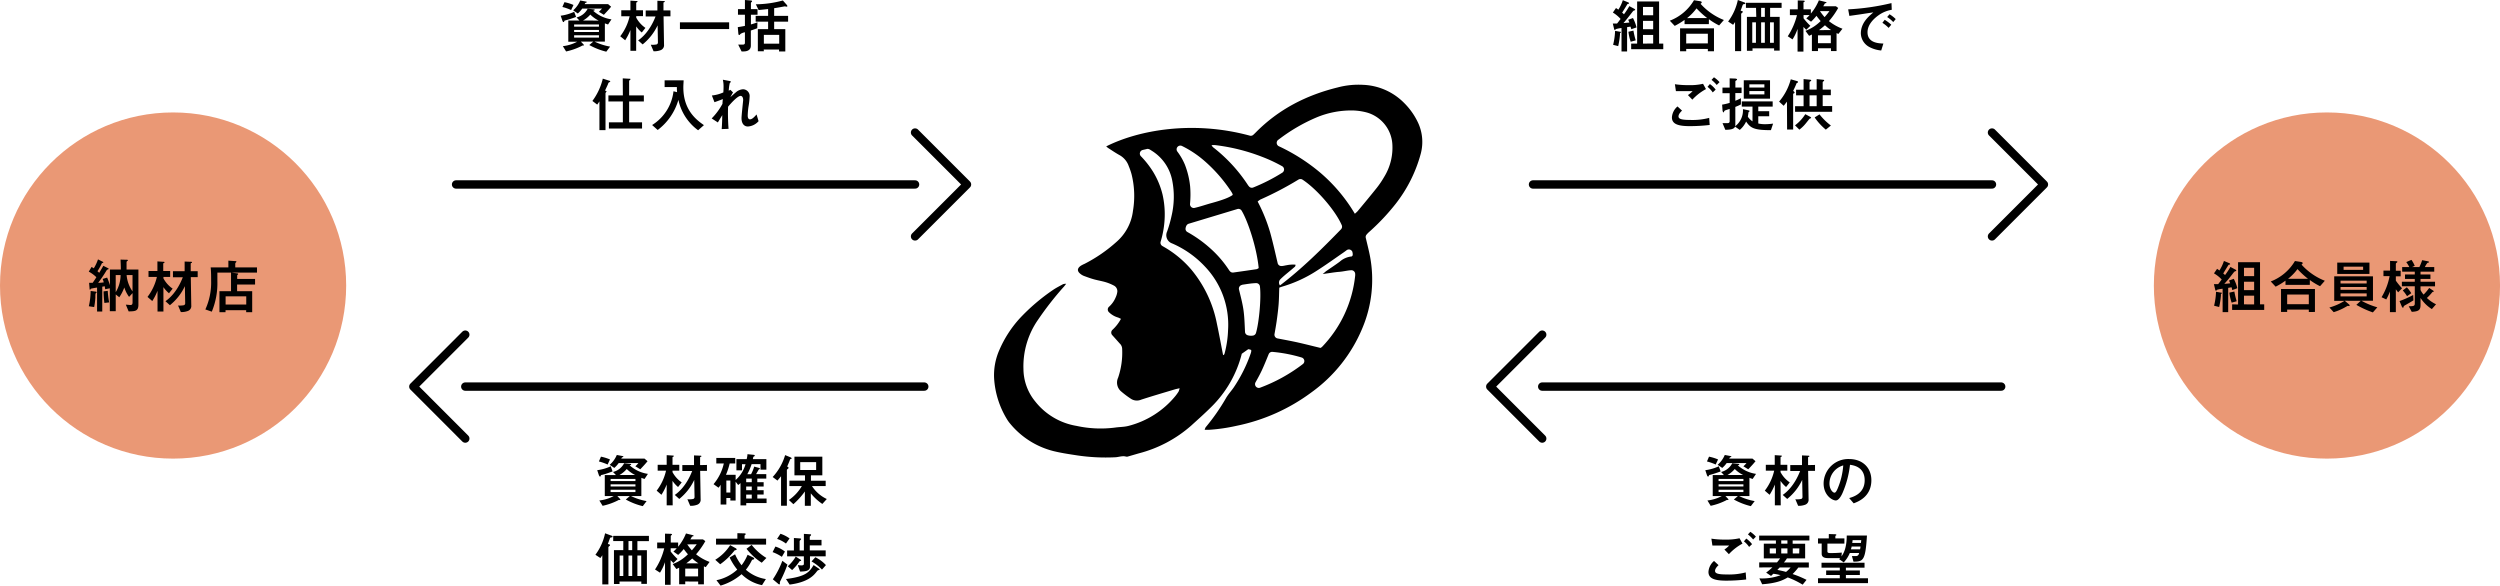 <svg xmlns="http://www.w3.org/2000/svg" viewBox="0 0 896.23 209.94"><defs><style>.cls-1{fill:#ea9875;}.cls-2{fill:none;stroke:#000;stroke-linecap:round;stroke-linejoin:round;stroke-width:3px;}.cls-3{fill-rule:evenodd;}</style></defs><title>アセット 2</title><g id="レイヤー_2" data-name="レイヤー 2"><g id="デザインレイヤー"><circle class="cls-1" cx="62.05" cy="102.36" r="62.05"/><path d="M49.62,96.63v12.56c0,2.25-1,2.44-3.51,2.44l-1-2.41c.32,0,1.42.12,1.61.12.55,0,.8-.17.8-1v-3.26l-1.25,1.35a11.67,11.67,0,0,1-1.71-3.38,15.18,15.18,0,0,1-1.8,3.51l-1.27-1v6H39.37v-8.21l-1.67.34a10.22,10.22,0,0,0-.17-1.08l-.87.17v8.9H34.8v-8.58c-.34,0-2.09.36-2.16.38s-.29.4-.38.4-.13-.17-.15-.42l-.17-2.08c.62,0,.93,0,1.29,0,.15-.24.77-1.1,1.32-2a11.68,11.68,0,0,0-2.73-2l1-1.67a5.73,5.73,0,0,1,.8.48,14.93,14.93,0,0,0,1.51-3.21l1.62.82c.2.09.28.15.28.26s-.11.19-.3.21-.21.08-.44.59a23.28,23.28,0,0,1-1.35,2.37c.1.08.38.34.63.57,1.18-2,1.31-2.2,1.46-2.52l1.56.79c.15.06.36.17.36.31s-.08.15-.36.24-.4.34-.67.78a46.89,46.89,0,0,1-2.73,4,17.72,17.72,0,0,0,2-.17,6.58,6.58,0,0,0-.4-1.23l1.62-.49a26.25,26.25,0,0,1,1,2.73V96.63h3.91c0-1.44-.08-3-.11-3.57l2.1.06c.32,0,.55,0,.55.19a.2.2,0,0,1-.11.17c-.32.23-.38.3-.38.61v2.54Zm-15.37,7.91c.13,0,.4.09.4.21s-.23.32-.36.45-.1,1.33-.1,1.48a26.56,26.56,0,0,1-.43,3.4l-1.92-.29a24.55,24.55,0,0,0,.65-5.48Zm4.38-.27a32,32,0,0,0,.5,4.14l-1.71.19a40.83,40.83,0,0,1-.29-4.14Zm2.85-5.65v6.13a12,12,0,0,0,1.76-6.13Zm3.91,0a11.93,11.93,0,0,0,2.12,5.84V98.62Z"/><path d="M58.59,111.69H56.47v-7.44a21.07,21.07,0,0,1-1.88,3.68l-1.71-1.49a18.55,18.55,0,0,0,3.36-7.16h-3V97.16h3.19V93.71l2,.13c.36,0,.55,0,.55.23a.19.19,0,0,1-.1.15c-.3.15-.36.17-.36.34v2.6H61v2.12H58.59v.52a10.52,10.52,0,0,0,3.3,3.68l-1.31,1.65a10.61,10.61,0,0,1-2-2.2ZM70.87,97.22v2.12H68.4l.17,10.15a1.87,1.87,0,0,1-1.25,2,6.41,6.41,0,0,1-2.49.38l-1-2.35a7.71,7.71,0,0,0,2.12-.11.73.73,0,0,0,.44-.74l-.11-6.09a19.19,19.19,0,0,1-5.37,6.83l-1.6-1.43c1.07-.74,4.1-3.09,6.23-8.59H62V97.22h4.19l0-3.46,2.09.08c.34,0,.55,0,.55.19s0,.13-.32.28a.21.21,0,0,0-.14.19l0,2.72Z"/><path d="M83,97.73l2.09.28c.11,0,.3.06.3.21s-.11.23-.26.34a.35.35,0,0,0-.1.27V100h6.41v2H85v2.39h5.41v7.53H88.25v-.72h-7.4v.72H78.67v-7.53h4.15V97.73H77.93v3a26.72,26.72,0,0,1-2,11l-2.31-.8a23.24,23.24,0,0,0,2.07-10.32c0-1.46,0-3.32-.17-4.76h6.35V93.44l2.22.15c.49,0,.66.06.66.21s-.11.19-.28.38a.71.71,0,0,0-.13.34v1.35h7.79v1.86Zm5.28,8.5h-7.4v2.94h7.4Z"/><circle class="cls-1" cx="834.19" cy="102.36" r="62.05"/><path d="M800.24,104A5.76,5.76,0,0,0,800,103c-.2,0-1,.17-1.21.19v8.71h-2v-8.39a11.12,11.12,0,0,0-2,.38c-.06,0-.29.36-.38.36s-.23-.24-.27-.4l-.47-2h1.53c.34-.4.84-1.1,1.27-1.65A12,12,0,0,0,793.69,98l1.12-1.63.84.59a14.38,14.38,0,0,0,1.61-3.41l1.92.79a.41.41,0,0,1,.3.34c0,.14-.06.14-.4.21-.11,0-.19.08-.3.27-.89,1.44-1,1.59-1.77,2.88a4.08,4.08,0,0,1,.65.57,26.46,26.46,0,0,0,1.93-2.92l1.77.95c.11.07.32.17.32.34s-.11.19-.47.3a1.17,1.17,0,0,0-.42.36c-2,2.58-2.26,2.87-3.4,4.12,1.1-.08,1.54-.13,2.11-.19-.08-.23-.3-.72-.42-1l1.71-.62a14.38,14.38,0,0,1,1.27,3.37Zm-6.51,5.6a24.36,24.36,0,0,0,.7-5l1.73.3c.27,0,.38.06.38.21s0,.08-.23.19-.11.32-.11.4a27.62,27.62,0,0,1-.65,4.36Zm6.3-1.1a16.93,16.93,0,0,1-.83-3.59l1.8-.4a29,29,0,0,0,.83,3.49Zm2.3.66V94h7.87v15.1h1.5v2H800.2v-2ZM808.09,99V96h-3.64v3Zm0,5v-3h-3.64v3Zm0,5.12V106h-3.64v3.11Z"/><path d="M828.05,102.13h-8.72v-1.52a24.42,24.42,0,0,1-3.53,2.16l-1.75-1.87a17.25,17.25,0,0,0,8.67-7.33l2,.31c.44.07.78.19.78.43s-.28.44-.42.55a22.09,22.09,0,0,0,8.35,5.79l-1.71,1.95a23.94,23.94,0,0,1-3.66-2.22Zm-.36,9.73V111h-7.76v.83h-2.2v-8.23h12.16v8.23Zm0-2.81v-3.47h-7.76v3.47Zm-.28-9.1a31.44,31.44,0,0,1-3.78-3.49,18,18,0,0,1-3.39,3.49Z"/><path d="M840.56,107.82l1.34,1.12c.31.28.44.38.44.53a.27.27,0,0,1-.25.25c-.07,0-.34-.08-.41-.08s-.52.27-.55.27a20.15,20.15,0,0,1-4.52,2l-1.54-1.67a20.53,20.53,0,0,0,5.39-2.37H836.8V99.06h13.89v8.76h-4.12a26.08,26.08,0,0,0,5.69,2.35L850.65,112a35.25,35.25,0,0,1-5.92-2.71l1.59-1.46Zm8.87-13.68V98.2H837.88V94.14Zm-10.37,7.48h9.37v-1h-9.37Zm0,2.27h9.37v-1h-9.37Zm0,2.37h9.37v-1.08h-9.37Zm1.1-9.52h7V95.6h-7Z"/><path d="M854.45,99v-2h2.37V93.54l2,.09c.58,0,.62.13.62.23s0,.15-.4.43a.48.48,0,0,0-.15.42v2.35h1.73v2h-1.73v1.55a22.54,22.54,0,0,0,2.22,2.73l-1.38,1.45a9.42,9.42,0,0,1-.84-1.09v8.2h-2.12V104.5a19.84,19.84,0,0,1-1.31,2.85l-1.69-.8A22.69,22.69,0,0,0,856.65,99Zm5.76,8.93a35.88,35.88,0,0,0,4.9-2.18l.09,1.92c-.78.49-1.93,1.17-3,1.76-.32.19-.49.3-.53.53s-.09.36-.24.36-.36-.3-.42-.47Zm11.95-3.83c.21.15.33.23.33.36s-.1.11-.23.15a.57.57,0,0,0-.36.21,16.83,16.83,0,0,1-1.88,2,12.59,12.59,0,0,0,3.28,2.26l-1.5,1.72a12.91,12.91,0,0,1-4.06-4v2.56c0,1.86-.79,2.3-3.15,2.43l-1.08-2c1.71,0,2.17-.06,2.17-1v-6.17h-4.63V101h4.63v-1h-3.51V98.39h3.51v-1h-4.52V95.74h2.56a11.6,11.6,0,0,0-1.1-1.79l1.86-.79a9.71,9.71,0,0,1,1.18,2.14l-.95.44h2.62a21.58,21.58,0,0,0,1-2.47l1.86.36c.27.06.61.15.61.3a.15.15,0,0,1-.08.14,3.81,3.81,0,0,1-.51.17,7,7,0,0,0-.91,1.5h3.36v1.65h-4.92v1h3.55V100h-3.55v1h5.2v1.65h-5.2v1.31a7.08,7.08,0,0,0,1.1,1.65,16.8,16.8,0,0,0,2-2.39ZM862.83,103a11.85,11.85,0,0,1,1.59,2.11l-1.51,1.08a12.76,12.76,0,0,0-1.54-2.07Z"/><polyline class="cls-2" points="328.04 84.75 346.66 66.13 328.04 47.51"/><line class="cls-2" x1="163.5" y1="66.13" x2="328.04" y2="66.13"/><polyline class="cls-2" points="166.8 119.97 148.18 138.59 166.8 157.22"/><line class="cls-2" x1="331.34" y1="138.59" x2="166.8" y2="138.59"/><polyline class="cls-2" points="714.11 84.75 732.73 66.13 714.11 47.51"/><line class="cls-2" x1="549.57" y1="66.13" x2="714.11" y2="66.13"/><polyline class="cls-2" points="552.87 119.97 534.25 138.59 552.87 157.22"/><line class="cls-2" x1="717.41" y1="138.59" x2="552.87" y2="138.59"/><path d="M219.6,169c-.89.32-2.6,1-3.93,1.27-.21,0-.26.17-.34.4a.24.24,0,0,1-.23.17c-.21,0-.38-.4-.49-.74l-.51-1.54a16.84,16.84,0,0,0,4.85-1.4Zm-4.16-5.29a16.2,16.2,0,0,1,3.23,1l-.84,1.82a18.39,18.39,0,0,0-3.13-1.1Zm15.62,8c-.65-.22-.76-.26-1.14-.41v6.54h-3.7a21.78,21.78,0,0,0,5.58,1.8l-1.37,1.81a23.85,23.85,0,0,1-6.09-2.38l1.44-1.23h-4.46l.86.91c.15.17.21.23.21.36s-.08.15-.19.15-.23-.05-.31-.05a2.73,2.73,0,0,0-.43.21,22.49,22.49,0,0,1-5.43,1.91l-1.17-1.91a14.34,14.34,0,0,0,5.14-1.58h-3.19V170.3h4l-1.06-1.1a6.17,6.17,0,0,0,4-3.13l2.07.21c.3,0,.44.06.44.23s-.14.22-.55.3a12.5,12.5,0,0,0,6.56,3.07ZM221.8,166a10.27,10.27,0,0,1-1.58,1.75l-1.65-1.12a9.46,9.46,0,0,0,2.55-3.53l1.8.34c.4.08.57.1.57.23s-.31.23-.46.3-.21.29-.32.44h8.35l1.08.93c-1,1.21-1.08,1.27-2.6,2.9l-1.77-1.08a10.66,10.66,0,0,0,1.09-1.16Zm6,5.69H218.9v.78h8.91Zm0,1.94H218.9v.76h8.91Zm-8.91,1.93v.84h8.91v-.84Zm8.8-5.27a11.3,11.3,0,0,1-3-2.16,9.78,9.78,0,0,1-2.62,2.16Z"/><path d="M241.15,181.15H239V173.7a20.39,20.39,0,0,1-1.88,3.68l-1.71-1.48a18.54,18.54,0,0,0,3.36-7.17h-3v-2.11H239v-3.45l2,.13c.36,0,.55,0,.55.23a.19.19,0,0,1-.1.15c-.3.15-.36.17-.36.34v2.6h2.43v2.11h-2.43v.53a10.52,10.52,0,0,0,3.3,3.68l-1.31,1.65a10.61,10.61,0,0,1-2-2.2Zm12.29-14.47v2.12H251l.17,10.15a1.87,1.87,0,0,1-1.25,2,6.41,6.41,0,0,1-2.49.38l-1-2.35a7.71,7.71,0,0,0,2.12-.11.73.73,0,0,0,.44-.74l-.11-6.09a19.19,19.19,0,0,1-5.37,6.83l-1.6-1.44c1.07-.74,4.1-3.08,6.23-8.58h-3.53v-2.12h4.19l0-3.47,2.09.09c.34,0,.55,0,.55.19s0,.13-.32.27a.23.23,0,0,0-.14.19l0,2.73Z"/><path d="M272.17,167.76c.13,0,.23.11.23.23s-.08.22-.34.3a1,1,0,0,0-.19.25l-.82,1.44h3.66v1.59h-3.22v1.29h2.27v1.56h-2.27v1.31h2.27v1.57h-2.27v1.42h3.32v1.63h-7.29v.84h-2.06v-8l-.82.69-.93-1.2v6.77h-1.88v-.93h-1.44v2.36h-2.05v-7.1a5.92,5.92,0,0,1-.76,1.06l-1.78-1.27a17.35,17.35,0,0,0,3.68-7.41h-2.69v-2h6.79v2h-2a24.47,24.47,0,0,1-1.33,4.06h3.47v1.85a11.73,11.73,0,0,0,3.55-5.67H266v2.2h-2v-4h3.68a10.37,10.37,0,0,0,.29-1.78l2.18.23c.15,0,.42.07.42.26s0,.15-.31.34-.19.19-.36.95h4.84v3.78h-2.11v-2h-3.18A20.11,20.11,0,0,1,267.9,170h1.35a13.84,13.84,0,0,0,1.12-2.73Zm-10.34,8.82v-4.31h-1.44v4.31Zm7.67-5h-2v1.29h2Zm0,2.85h-2v1.31h2Zm0,2.88h-2v1.42h2Z"/><path d="M277,171a19.8,19.8,0,0,0,4.46-7.85l2,.82c.19.09.34.24.34.36s-.11.17-.36.24a.32.32,0,0,0-.24.25c-.27.74-.76,1.86-1,2.45.34.15.48.24.48.43s0,.17-.42.53a.42.42,0,0,0-.17.38v12.69H280V170.72c-.59.76-.89,1.08-1.29,1.57Zm11.54,5.18a26.69,26.69,0,0,1-4.12,4.57l-1.61-1.51a15.82,15.82,0,0,0,4.66-5H283v-1.92h5.58v-1.92h-3.78V163.7h10v6.71h-4.08v1.92H296v1.92h-4.91a12.66,12.66,0,0,0,5.31,4.64l-1.6,1.77a19,19,0,0,1-4.13-3.8v4.46h-2.14Zm-1.67-7.7h5.71v-2.81h-5.71Z"/><path d="M213.45,198.88a19.71,19.71,0,0,0,3.47-7.7l2.28.85c.11,0,.4.17.4.38s-.15.21-.61.27c-.23,0-.38.4-.42.53-.19.55-.49,1.35-.66,1.78l.49.17c.08,0,.29.1.29.25s0,.15-.38.47a.57.57,0,0,0-.21.52v13.09h-2.18V199.05c-.23.36-.38.61-.7,1Zm10-4.91h-3.62v-1.86h12.8V194h-4.13v3.24h3.41V209.3h-2v-.82H222.1v.89h-2V197.21h3.34Zm-1.31,5.18v7.34h1.31v-7.34Zm4.5-5.18h-1.33v3.24h1.33Zm-1.33,5.18v7.34h1.33v-7.34Zm3.19,7.34h1.38v-7.34h-1.38Z"/><path d="M245.65,208.46v1h-2.18v-5.94c-.36.19-.46.23-1,.47l-1.31-1.78a15.07,15.07,0,0,0,5.46-3.51,19.83,19.83,0,0,1-1.5-1.88,20,20,0,0,1-2,2.11l-1.71-1.2a10,10,0,0,0,1.18-1.17h-2.16v1.15a23.54,23.54,0,0,0,2.46,2.7l-1.48,1.42c-.17-.15-.83-.87-1-1v8.82H238.4v-8.12a17.09,17.09,0,0,1-1.8,3.77l-1.78-1.15a23.74,23.74,0,0,0,3.3-7.57h-2.53V194.5h2.81v-3.19l2,.06c.15,0,.49,0,.49.23s0,.13-.3.34c-.13.09-.13.26-.13.42v2.14h2.65V196a18.18,18.18,0,0,0,2.81-4.76l2.2.55c.36.09.53.15.53.3s-.11.13-.38.21-.19.09-.47.55-.23.38-.32.53h4.55l.83.61a28.8,28.8,0,0,1-3.32,4.72,17.07,17.07,0,0,0,4.84,2.73L253,203.32l-.66-.3v6.45h-2.05v-1Zm4.61-1.82v-2.81h-4.61v2.81Zm.11-4.7a15.14,15.14,0,0,1-2.22-1.73,23.8,23.8,0,0,1-2.12,1.73Zm-4-6.78,0,0a21.82,21.82,0,0,0,1.65,2.13,20.48,20.48,0,0,0,1.74-2.17Z"/><path d="M256.41,200.68a16.64,16.64,0,0,0,5.35-5.25l1.8,1c.23.12.53.31.53.5s-.19.24-.57.34c-.17,0-.25.15-.42.36a24.34,24.34,0,0,1-4.91,4.65Zm7.93-9.54,2.22.06c.32,0,.79,0,.79.28,0,.08-.11.19-.26.29a.51.51,0,0,0-.17.47v.86h7.72v2.14H256.69V193.1h7.65Zm-.82,7.57a17.11,17.11,0,0,0,2.33,3.93,16.14,16.14,0,0,0,2.15-3.76l1.86.89c.19.08.51.29.51.53s-.21.25-.44.29-.38.21-.49.45a17.66,17.66,0,0,1-2.05,3.21,14.08,14.08,0,0,0,7.17,3.34l-1.38,2.18a14.4,14.4,0,0,1-7.33-3.93,20.46,20.46,0,0,1-7.53,4.1L256.84,208a15.58,15.58,0,0,0,7.46-3.8,21.35,21.35,0,0,1-2.73-4.34Zm5.94-3.38a19.72,19.72,0,0,0,5.29,4.69l-1.67,1.71a21.72,21.72,0,0,1-5.46-5Z"/><path d="M280.29,199.62a15.14,15.14,0,0,0-3.32-1.69l1-2a10.93,10.93,0,0,1,3.42,1.8Zm2,2.79a46.77,46.77,0,0,1-2.31,5.41c-.36.72-.4.81-.4,1s0,.38,0,.44,0,.23-.19.23-.23-.06-.51-.29l-1.82-1.52a31.27,31.27,0,0,0,3.41-6.64Zm-.53-7.55a11.14,11.14,0,0,0-3.18-1.67l1.21-1.84a11.79,11.79,0,0,1,3.26,1.67Zm11.82,9c.27.19.27.25.27.29s0,.13-.42.24c-.17,0-.32.1-.76.67-.93,1.17-2.92,3.66-9.6,4.51l-1.31-2c7.25-.89,8.41-2.54,9.91-5ZM286,202.58a8,8,0,0,0,1.33.11c.53,0,.85-.15.85-.53v-2.71h-6v-2.12h2.43v-4.46l2.12.15c.27,0,.48.11.48.23s-.55.6-.55.72v3.36h1.53v-5.94l2.09.13c.28,0,.49,0,.49.23s-.47.55-.47.68v1.1h4.21v2h-4.21v1.79H296v2.12h-5.63v3.72c0,1.55-1.67,1.71-3.55,1.74Zm.82-2.05c.28.17.38.23.38.38s-.08.17-.44.21c0,0-.13.13-.23.25a18.45,18.45,0,0,1-2.56,3L282.4,203a13.64,13.64,0,0,0,2.86-3.46Zm7.85,3.66a15.54,15.54,0,0,0-3.74-2.92l1.37-1.5a12.91,12.91,0,0,1,3.79,2.81Z"/><path d="M616.84,169a41.15,41.15,0,0,1-3.94,1.27c-.21,0-.25.17-.34.4a.23.23,0,0,1-.23.17c-.21,0-.38-.4-.48-.74l-.51-1.54a16.72,16.72,0,0,0,4.84-1.4Zm-4.17-5.29a16.24,16.24,0,0,1,3.24,1l-.85,1.82a18.39,18.39,0,0,0-3.13-1.1Zm15.63,8c-.66-.22-.76-.26-1.14-.41v6.54h-3.7a21.5,21.5,0,0,0,5.58,1.8l-1.38,1.81a24,24,0,0,1-6.09-2.38l1.44-1.23h-4.46l.87.91c.14.17.21.23.21.36s-.09.15-.19.15-.23-.05-.32-.05a2.7,2.7,0,0,0-.42.21,22.43,22.43,0,0,1-5.44,1.91l-1.16-1.91a14.4,14.4,0,0,0,5.14-1.58H614V170.3h4l-1-1.1a6.14,6.14,0,0,0,4-3.13l2.07.21c.3,0,.45.06.45.23s-.15.22-.55.3a12.46,12.46,0,0,0,6.55,3.07ZM619,166a9.82,9.82,0,0,1-1.59,1.75l-1.65-1.12a9.57,9.57,0,0,0,2.56-3.53l1.8.34c.4.08.57.1.57.23s-.32.23-.47.3-.21.29-.31.44h8.35l1.08.93c-1,1.21-1.08,1.27-2.6,2.9L625,167.17a11.43,11.43,0,0,0,1.1-1.16Zm6,5.69h-8.9v.78H625Zm0,1.94h-8.9v.76H625Zm-8.9,1.93v.84H625v-.84Zm8.8-5.27a11.49,11.49,0,0,1-3-2.16,9.63,9.63,0,0,1-2.62,2.16Z"/><path d="M638.38,181.15h-2.11V173.7a21.07,21.07,0,0,1-1.88,3.68l-1.72-1.48a18.39,18.39,0,0,0,3.36-7.17h-3v-2.11h3.2v-3.45l2,.13c.36,0,.55,0,.55.23a.2.2,0,0,1-.11.15c-.29.15-.36.17-.36.34v2.6h2.43v2.11h-2.43v.53a10.52,10.52,0,0,0,3.3,3.68l-1.31,1.65a10.61,10.61,0,0,1-2-2.2Zm12.29-14.47v2.12H648.2l.16,10.15a1.87,1.87,0,0,1-1.24,2,6.52,6.52,0,0,1-2.5.38l-1-2.35a7.53,7.53,0,0,0,2.11-.11.74.74,0,0,0,.45-.74l-.11-6.09a19.42,19.42,0,0,1-5.37,6.83l-1.61-1.44c1.08-.74,4.1-3.08,6.24-8.58h-3.53v-2.12H646l0-3.47,2.1.09c.33,0,.55,0,.55.19s0,.13-.32.27a.22.22,0,0,0-.15.19l0,2.73Z"/><path d="M662.91,178.55c1.33-.38,5.56-1.55,5.56-6.37s-4-5.37-5.26-5.56a35.09,35.09,0,0,1-2.63,10c-.21.48-1.22,2.79-2.47,2.79s-4.36-1.86-4.36-6.09a8.85,8.85,0,0,1,9.12-8.76c4.88,0,8,3.15,8,7.59,0,5.92-4.76,7.7-6.34,8.29Zm-7.06-5.18c0,1.88,1.08,3.25,1.82,3.25.46,0,.84-.86,1.12-1.5a26,26,0,0,0,2-8.27A6.75,6.75,0,0,0,655.85,173.37Z"/><path d="M626,207.74a62.71,62.71,0,0,1-7.08.42c-4.08,0-6.45-.67-6.45-3.13a5.55,5.55,0,0,1,2-3.93l1.62,1.5c-1.16,1.06-1.26,1.76-1.26,2.05,0,.91,1,1.29,4.2,1.29a23.37,23.37,0,0,0,6.79-.74Zm-1.33-12.86a18.43,18.43,0,0,0-4.88,3.79L618.19,197a9.09,9.09,0,0,0,1.69-1.42c-4,0-4.31,0-6,0l-.36-2.48a29.89,29.89,0,0,0,4.82.34,21.5,21.5,0,0,0,5.27-.48Zm2.37,1.19a8.58,8.58,0,0,0-1.86-2l.85-1a9.84,9.84,0,0,1,2.07,2Zm1.44-2.67a11.93,11.93,0,0,0-1.86-1.82l.86-.93a9.9,9.9,0,0,1,2,1.74Z"/><path d="M630.66,203.43v-1.82h6.39a18,18,0,0,0,1.1-1.44h-5.84V194.9h4.34v-1.16h-6V192h18v1.76h-6v1.16h4.48v5.27H640.6a10.32,10.32,0,0,1-1.08,1.44h8.93v1.82h-3.76a19.83,19.83,0,0,1-2.06,2.34,35.82,35.82,0,0,1,5,2.08l-1.39,1.73A31.16,31.16,0,0,0,640.9,207c-1.61.93-3.7,2.07-9.18,2.45l-1-2.11a18.76,18.76,0,0,0,7.61-1.14,19.24,19.24,0,0,0-2.62-.51c-.25.25-.61.61-.8.78l-1.76-1.2a21.66,21.66,0,0,0,2.24-1.88Zm6-6.84h-2.22v1.82h2.22Zm1.35,6.84c-.15.14-.67.71-.84.88.33.07,2,.38,3.1.72a10.72,10.72,0,0,0,1.65-1.6Zm2.77-9.69h-2.22v1.16h2.22Zm0,2.85h-2.22v1.82h2.22Zm4.27,0h-2.36v1.82H645Z"/><path d="M663.14,198.24a11,11,0,0,1-2.17,3.37l-1.65-1.15.38-.38h-4.38c-1.29,0-2.26-.36-2.26-1.56v-3.66h-1.32V193h3.87v-1.55l2.25.07c.31,0,.46.08.46.23s0,.13-.19.23a.34.34,0,0,0-.17.36V193h3.24v1.88h-6.09v2.77c0,.21,0,.61.89.61h1c1.23,0,2.73-.12,3.28-.17l-.13,1.38c.58-.83,1.89-2.67,1.89-7.49h7.25c-.55,9-1.33,9.37-4.84,9.37l-.55-2h1.41c.89,0,1.06-.65,1.17-1.1Zm6.52,9.06v1.75H651.74V207.3h7.81v-1.17h-4.89V204.5h4.89v-1H653v-1.76h15.42v1.76h-6.68v1h5v1.63h-5v1.17Zm-5.86-11.38a3.92,3.92,0,0,1-.28,1h3.3a7.12,7.12,0,0,0,.15-1Zm3.34-1.29c0-.15.09-.83.11-1h-3.11c0,.17-.09.85-.13,1Z"/><path d="M206.52,6.07a41.15,41.15,0,0,1-3.94,1.27c-.21,0-.25.17-.34.4a.23.23,0,0,1-.23.17c-.21,0-.38-.4-.48-.74L201,5.63a16.72,16.72,0,0,0,4.84-1.4ZM202.35.78a16,16,0,0,1,3.24,1l-.85,1.82a18.1,18.1,0,0,0-3.13-1.1Zm15.63,8c-.66-.22-.76-.26-1.14-.41v6.54h-3.7a21.12,21.12,0,0,0,5.58,1.8l-1.37,1.82a24.52,24.52,0,0,1-6.1-2.39l1.44-1.23h-4.46l.87.91c.15.17.21.23.21.36s-.09.15-.19.15-.23,0-.32,0a2.49,2.49,0,0,0-.42.22,22.89,22.89,0,0,1-5.44,1.9l-1.16-1.9a14.59,14.59,0,0,0,5.14-1.59h-3.19V7.36h4l-1.05-1.1a6.14,6.14,0,0,0,4-3.13l2.08.21c.29,0,.44.06.44.23s-.15.22-.55.3a12.46,12.46,0,0,0,6.56,3.07Zm-9.26-5.69a9.82,9.82,0,0,1-1.59,1.75L205.48,3.7A9.49,9.49,0,0,0,208,.17l1.8.34c.4.08.57.1.57.23s-.32.23-.47.3-.21.29-.31.44H218l1.08.93c-1,1.21-1.08,1.27-2.6,2.9l-1.78-1.08a10.35,10.35,0,0,0,1.1-1.16Zm6,5.69h-8.9v.78h8.9Zm0,1.94h-8.9v.76h8.9Zm-8.9,1.93v.84h8.9v-.84Zm8.8-5.27a11.49,11.49,0,0,1-3-2.16A9.63,9.63,0,0,1,209,7.36Z"/><path d="M228.06,18.21H226V10.77a21.39,21.39,0,0,1-1.88,3.67L222.35,13a18.5,18.5,0,0,0,3.37-7.17h-3V3.68H226V.23l2,.13c.36,0,.55,0,.55.23a.2.2,0,0,1-.11.15c-.29.15-.36.17-.36.34v2.6h2.43V5.79h-2.43v.53a10.52,10.52,0,0,0,3.3,3.68l-1.31,1.65a10.61,10.61,0,0,1-2-2.2ZM240.35,3.74V5.86h-2.47L238.05,16A1.88,1.88,0,0,1,236.8,18a6.52,6.52,0,0,1-2.5.38l-1-2.35a7.53,7.53,0,0,0,2.11-.11.74.74,0,0,0,.45-.74l-.11-6.09a19.42,19.42,0,0,1-5.37,6.83l-1.61-1.44c1.08-.74,4.1-3.08,6.24-8.58h-3.53V3.74h4.19l0-3.47,2.1.09c.34,0,.55,0,.55.19s0,.13-.32.27a.22.22,0,0,0-.15.2l0,2.72Z"/><path d="M243.75,10.43V8h17.64v2.41Z"/><path d="M269.17,16.37c0,1.84-1.72,2.07-2.58,2.07h-.74L264.64,16h1.57c.84,0,.84-.47.84-.72V11.57a4,4,0,0,0-1.6.61c-.28.34-.32.38-.45.38s-.27-.06-.32-.65l-.19-2.18c.43-.06,1.42-.21,2.56-.45v-4h-2.49v-2h2.49V0l2,.17c.34,0,.55.08.55.25s-.06.21-.3.43a.44.44,0,0,0-.1.36V3.28h2.37v2h-2.37V8.76A24.13,24.13,0,0,0,271.54,8l-.07,2.12c-.48.19-1,.38-2.3.82Zm4.67,2h-2.16V10.45h3.68V7.76H270.9V5.69h4.46V3.24c-.91.1-2.81.31-3.4.36l-1-2.06A37.9,37.9,0,0,0,280.65.17L282,1.69a.93.93,0,0,1,.27.49c0,.17-.15.21-.25.21s-.62-.11-.72-.11l-1.63.3c-.91.17-1.4.25-2.14.36V5.69h5V7.76h-5v2.69h4v8h-2.24v-.7h-5.5Zm0-2.71h5.5V12.5h-5.5Z"/><path d="M218.25,28.88c.47.14.51.14.51.27s0,.17-.44.4a.53.53,0,0,0-.28.4c-.1.32-.51,1.17-1.14,2.52l.34.13c.08,0,.19.08.19.15a.85.85,0,0,1-.13.27,1.09,1.09,0,0,0-.23.38V46.66h-2.18V36.34c-.49.74-.57.87-.8,1.16l-1.72-1.31a21.86,21.86,0,0,0,3.73-8Zm5-.79,2.2.13c.51,0,.55,0,.55.19a.27.27,0,0,1-.1.21c-.32.26-.36.3-.36.44V34.2h5.28v2.18h-5.28v7.47h4.63v2.22H218.29V43.85h5V36.38h-5.18V34.2h5.18Z"/><path d="M250.27,46.7a18.16,18.16,0,0,1-7.07-10.91,20.68,20.68,0,0,1-7.42,10.81l-2-1.78a16.45,16.45,0,0,0,7.66-12.1l1.29.32a13.62,13.62,0,0,1-.07-1.82h-4.4V28.81h6.81c0,.61-.1,1.57-.1,2.52,0,8.2,4.76,11.69,7.38,13.53Z"/><path d="M261.83,32.2l.95.93c-.15.25-.8,1.41-.93,1.67.32-.26,1.59-1.42,1.88-1.63A4.25,4.25,0,0,1,266.4,32a2.42,2.42,0,0,1,2.33,2.69,26.57,26.57,0,0,1-.39,3.49,25.66,25.66,0,0,0-.29,3.26c0,.19,0,1.35.82,1.35.64,0,1.36-.61,2.35-1.76l.72,2.41a5.55,5.55,0,0,1-3.83,1.91c-1.22,0-2.28-.89-2.28-3,0-1,.59-6.29.59-6.48,0-1.18-.57-1.5-.89-1.5-1.16,0-3.64,2.82-4.52,3.89a72.53,72.53,0,0,0,.17,7.93l-2.46.09c.13-1.48.19-3.72.21-5-.12.21-.86,1.37-1.58,2.62l-2.22-1.44A23.05,23.05,0,0,0,259,37.23c0-.25,0-.4.13-1.71-.66.27-1.38.55-3,1.12l-.93-2.41a13.09,13.09,0,0,0,4.11-1.1c.06-.77.08-1.42.08-2.06a11.1,11.1,0,0,0-.25-2.49l2.13.4c.7.13.72.21.72.36s-.36.38-.38.47a16,16,0,0,0-.36,2.7Z"/><path d="M584.81,10.47a6.59,6.59,0,0,0-.3-.93l-1.21.19v8.71h-2V10.05a11.12,11.12,0,0,0-2,.38c-.06,0-.3.36-.38.36s-.23-.24-.28-.41l-.46-1.94h1.52c.34-.4.85-1.1,1.27-1.65a12.15,12.15,0,0,0-2.77-2.29l1.12-1.62c.34.23.49.33.85.59a14.36,14.36,0,0,0,1.6-3.41l1.93.79a.43.43,0,0,1,.3.33c0,.15-.07.15-.41.22-.1,0-.19.08-.29.27l-1.78,2.88a4,4,0,0,1,.66.57,27.38,27.38,0,0,0,1.92-2.92l1.78.95c.1.06.31.17.31.34s-.1.19-.46.3a1.09,1.09,0,0,0-.42.36C583.3,6.73,583.09,7,582,8.27l2.12-.19c-.09-.23-.3-.72-.43-1l1.72-.62a15.13,15.13,0,0,1,1.27,3.37Zm-6.52,5.6a23.67,23.67,0,0,0,.7-5l1.73.3c.28,0,.39.06.39.21s-.05.08-.24.19-.1.32-.1.4a27.82,27.82,0,0,1-.66,4.36Zm6.3-1.1a17.2,17.2,0,0,1-.82-3.59l1.8-.4a30.5,30.5,0,0,0,.82,3.49Zm2.31.66V.53h7.87v15.1h1.5v2H584.76v-2Zm5.75-10.15v-3H589v3Zm0,5v-3H589v3Zm0,5.12V12.52H589v3.11Z"/><path d="M612.61,8.65H603.9V7.13a25.74,25.74,0,0,1-3.53,2.15l-1.76-1.86A17.19,17.19,0,0,0,607.28.08l2,.32c.45.07.78.19.78.42s-.27.45-.42.55A22.27,22.27,0,0,0,618,7.17l-1.71,1.95a24,24,0,0,1-3.66-2.23Zm-.36,9.73v-.83h-7.76v.83h-2.2V10.15h12.16v8.23Zm0-2.81V12.1h-7.76v3.47ZM612,6.47A31.4,31.4,0,0,1,608.19,3a18.59,18.59,0,0,1-3.38,3.49Z"/><path d="M619.52,7.72A19.57,19.57,0,0,0,623,0l2.29.85c.1,0,.4.17.4.38s-.15.21-.61.27c-.24,0-.39.4-.43.53-.19.55-.48,1.35-.65,1.78l.48.17c.09,0,.3.1.3.25s0,.15-.38.47a.57.57,0,0,0-.21.52v13.1H622V7.89c-.23.36-.38.61-.7,1Zm10-4.91h-3.62V1h12.79V2.81h-4.12V6.05H638v12.1h-2v-.83h-7.74v.89h-2V6.05h3.35ZM628.17,8v7.34h1.32V8Zm4.51-5.18h-1.33V6.05h1.33ZM631.35,8v7.34h1.33V8Zm3.19,7.34h1.37V8h-1.37Z"/><path d="M651.73,17.3v1h-2.18V12.37c-.36.19-.46.23-1,.47l-1.31-1.78a15.1,15.1,0,0,0,5.45-3.51,23.64,23.64,0,0,1-1.5-1.88,19.11,19.11,0,0,1-1.94,2.11l-1.72-1.2a10.5,10.5,0,0,0,1.19-1.17h-2.16V6.56A23.55,23.55,0,0,0,649,9.26l-1.48,1.42c-.17-.15-.82-.87-1-1v8.81h-2.11V10.36a18.06,18.06,0,0,1-1.8,3.77L640.9,13a24.12,24.12,0,0,0,3.3-7.58h-2.54V3.34h2.82V.15l2,.06c.14,0,.48,0,.48.23s0,.13-.29.34-.13.26-.13.43V3.34h2.64V4.86A18,18,0,0,0,652.05.11l2.2.55c.36.08.53.14.53.29s-.11.13-.39.21-.19.09-.46.55-.23.38-.32.53h4.55l.82.61a27.25,27.25,0,0,1-3.32,4.72,17.27,17.27,0,0,0,4.85,2.73l-1.46,1.86a6.83,6.83,0,0,1-.66-.3v6.45h-2v-1Zm4.61-1.82V12.67h-4.61v2.81Zm.11-4.69a16.35,16.35,0,0,1-2.22-1.74c-.91.83-1.51,1.27-2.12,1.74Zm-4-6.79,0,0a21.57,21.57,0,0,0,1.65,2.14A25.52,25.52,0,0,0,655.83,4Z"/><path d="M678.18,3.51a11.23,11.23,0,0,0-4.69,1.93c-1.17.82-4,3.06-4,6.11,0,3.61,3.47,4,5.69,4.06l-.78,2.49a11.26,11.26,0,0,1-4.12-1.18A5.69,5.69,0,0,1,667.1,12c0-3.78,2.75-6.09,4.48-7.55-.67.07-3.61.53-4.2.62-1.51.23-2.8.4-4.4.63l-.43-2.35a83.8,83.8,0,0,0,15.53-2.24ZM677.06,10a12.46,12.46,0,0,0-2.24-1.82l.83-1.08A13.61,13.61,0,0,1,678,8.86Zm1.65-2.09a10.93,10.93,0,0,0-2.18-1.8l.85-1a11.76,11.76,0,0,1,2.22,1.73Z"/><path d="M612.91,44.8a62.74,62.74,0,0,1-7.09.42c-4.08,0-6.45-.67-6.45-3.13a5.59,5.59,0,0,1,2-3.93l1.63,1.5c-1.16,1.06-1.27,1.76-1.27,2.05,0,.91,1,1.29,4.21,1.29a23.37,23.37,0,0,0,6.79-.74Zm-1.33-12.86a18.47,18.47,0,0,0-4.89,3.79l-1.58-1.65a9,9,0,0,0,1.69-1.42c-4,0-4.32,0-6,0l-.36-2.47a31.2,31.2,0,0,0,4.83.33,20.84,20.84,0,0,0,5.26-.48ZM614,33.13a8.6,8.6,0,0,0-1.87-2l.85-1a9.35,9.35,0,0,1,2.07,2Zm1.43-2.67a11.51,11.51,0,0,0-1.86-1.82l.87-.93a9.9,9.9,0,0,1,2,1.74Z"/><path d="M626.71,39.53c.39.09.51.17.51.3s-.36.34-.38.4-.21,1.36-.25,1.61a6,6,0,0,0,1.67,1.67V38.22h-3.85V36.36h11.08v1.86h-5.16v1.65h3.91v1.82h-3.91v2.58a10.63,10.63,0,0,0,2.52.25,20.42,20.42,0,0,0,2.79-.21l-.78,2.35c-6,0-7.32-.74-8.89-3.09a8.77,8.77,0,0,1-2.28,3L622,45.39c-.26.66-1,1.14-3.49,1.14l-1-2.39h1.8c.49,0,.76-.19.76-.76V39.05c-1.65.51-1.84.57-1.92.78-.19.42-.21.47-.32.47s-.3-.49-.32-.79l-.14-2a20.66,20.66,0,0,0,2.7-.63V33.4h-2.58v-2h2.58V28.09l1.8.07c.25,0,.85.06.85.33s-.05.15-.43.43a.33.33,0,0,0-.17.34v2.11h2.22v2H622.1v2.75a18,18,0,0,0,2-.91v2.22a16.46,16.46,0,0,1-2,.89v6.26a2.46,2.46,0,0,1-.06.68,7.14,7.14,0,0,0,2.79-6.14Zm-1.58-10.76h9.41v6.6h-9.41Zm2,2.62h5.39V30.23h-5.39Zm0,2.46h5.39V32.64h-5.39Z"/><path d="M640.61,36.43c-.83,1.07-.91,1.18-1.17,1.5l-1.65-1.5a20.37,20.37,0,0,0,4.19-8l2.24.63c.32.09.36.28.36.36s-.1.24-.42.34A.36.36,0,0,0,644,30c-.4,1-.76,1.75-1.17,2.58.15.12.51.4.51.61s0,.15-.38.34a.26.26,0,0,0-.13.27V46.43h-2.17Zm2.89,8.5a14.81,14.81,0,0,0,3.68-4l1.74.93c.14.08.36.25.36.38s-.41.25-.6.36c-.48.59-1.29,1.63-1.62,2a13.22,13.22,0,0,1-2,1.88Zm7.76-16.58,2.16.23c.4,0,.53.13.53.27s0,.17-.38.38a.4.4,0,0,0-.15.36v2.54h2.92v2h-2.92v3.89h3.39v2.06H643.52V38.07h3.05V34.18h-2.69v-2h2.69V28.35l2.18.21c.4,0,.55.15.55.29s0,.15-.43.38a.38.38,0,0,0-.16.36v2.54h2.55Zm-2.55,5.83v3.89h2.55V34.18ZM652.28,41a22,22,0,0,0,4.08,4l-1.82,1.48a21.5,21.5,0,0,1-4-4.38Z"/><path class="cls-3" d="M422.88,139.18c-.76.18-1.21.26-1.65.39-4.05,1.22-8.13,2.41-12.14,3.71a3.88,3.88,0,0,1-3.78-.4,32.5,32.5,0,0,1-3.38-2.55,4.15,4.15,0,0,1-1.1-4.92A27.81,27.81,0,0,0,402.28,125a2.68,2.68,0,0,0-.87-1.86c-.89-1-1.77-2-2.68-3a1.35,1.35,0,0,1,0-1.83,14.85,14.85,0,0,0,3.12-4,9.17,9.17,0,0,0-1-.47,7.7,7.7,0,0,1-3.38-2,1.32,1.32,0,0,1,.16-1.92,9.29,9.29,0,0,0,2.37-3.41,6.15,6.15,0,0,0,.49-1.56,2.26,2.26,0,0,0-1.2-2.59,16.83,16.83,0,0,0-2.81-1.17c-1.36-.41-2.76-.64-4.11-1s-2.54-.81-3.79-1.27a4.53,4.53,0,0,1-1.22-.71c-1.31-1-1.24-2.07.2-3a11.24,11.24,0,0,1,1.25-.63,53.54,53.54,0,0,0,11.59-8,17.49,17.49,0,0,0,5.76-11,32.08,32.08,0,0,0-.5-13.09,23.15,23.15,0,0,0-1-2.9,7.19,7.19,0,0,0-3.19-3.91c-1.44-.78-2.8-1.72-4.19-2.61a6.91,6.91,0,0,1-.71-.59c11.59-5.84,31.08-9.39,51.48-3.85a1.32,1.32,0,0,0,1.26-.31c.3-.28.61-.57.9-.87,8.18-8.29,18.13-13.35,29.35-16.11a29,29,0,0,1,9.07-.93A21.88,21.88,0,0,1,503.46,37a24.77,24.77,0,0,1,4.77,6.71,16.36,16.36,0,0,1,1.08,11.47,50.45,50.45,0,0,1-9.06,18A78.2,78.2,0,0,1,491,83c-.37.32-.72.65-1,1a1.33,1.33,0,0,0-.38,1.28c.55,2.33,1.12,4.53,1.54,6.74a44.76,44.76,0,0,1-2.77,25.64,53.6,53.6,0,0,1-18.25,23,67.53,67.53,0,0,1-26.91,12,63,63,0,0,1-9.78,1.42c-.46,0-.93,0-1.58,0a3.66,3.66,0,0,1,.35-.9,73.61,73.61,0,0,0,7.27-10.42c.77-1.37,1.87-2.53,2.77-3.83a52.68,52.68,0,0,0,6.1-12.19,5.27,5.27,0,0,0,.19-.68,4.85,4.85,0,0,0,0-.59,3.68,3.68,0,0,0-1.07-.28l-2.31,1.63a40.71,40.71,0,0,1-11.06,19.19c-2.28,2.26-4.7,4.41-7.09,6.58a45.66,45.66,0,0,1-18.78,9.94l-3.93,1.14a1.23,1.23,0,0,1-.71,0c-1.3-.35-2.56.22-3.84.26a69.18,69.18,0,0,1-13.64-.68c-2.87-.44-5.74-.86-8.56-1.56a29.45,29.45,0,0,1-15.45-9.84,11,11,0,0,1-1.1-1.53,31.8,31.8,0,0,1-4.63-14.69,22.34,22.34,0,0,1,1.86-10.11,40.72,40.72,0,0,1,7.39-11.45,70.7,70.7,0,0,1,11.81-10.09c1.16-.8,2.44-1.43,3.67-2.11a3.78,3.78,0,0,1,1.11-.14c-.47.58-.74,1-1.05,1.29a113.64,113.64,0,0,0-9,11.55,29.23,29.23,0,0,0-5.27,17.77,18.53,18.53,0,0,0,4.18,11.53,23.83,23.83,0,0,0,14.85,8.81,40.44,40.44,0,0,0,13.83.6c1.55-.23,3.12-.19,4.67-.57a32,32,0,0,0,17-10.81,16,16,0,0,0,1.09-1.54A6.32,6.32,0,0,0,422.88,139.18ZM485.7,76.63a13.35,13.35,0,0,0,1-.92c2.31-2.78,4.63-5.56,6.88-8.39a32.34,32.34,0,0,0,2.63-3.89,20,20,0,0,0,2.92-12A12.61,12.61,0,0,0,490,40.33a21.88,21.88,0,0,0-4.64-.72,32.27,32.27,0,0,0-13.55,2.55A62.5,62.5,0,0,0,458.42,50l-.18.12a1.35,1.35,0,0,0,.22,2.31,66.82,66.82,0,0,1,14.82,9.45A58.65,58.65,0,0,1,485.7,76.63ZM481,80.7c-2.31-5.3-9-13-14.08-16.31a1.38,1.38,0,0,0-1.45,0,117.3,117.3,0,0,1-13.61,7.13,6.08,6.08,0,0,0-1,.73,59.2,59.2,0,0,1,4.51,11.18c1,3.6,1.8,7.25,2.67,10.94a1.34,1.34,0,0,0,1.4,1c.61,0,1.21-.21,1.82-.29a11.22,11.22,0,0,1,3.16-.2c.07.64-.33.84-.61,1.07-1.13,1-2.29,1.91-3.42,2.88-.47.41-.94.83-1.38,1.28a1.7,1.7,0,0,0-.15,2.22c7.95-6.06,14.95-13,21.91-20.16A1.37,1.37,0,0,0,481,80.7Zm3.88,9.78a1.35,1.35,0,0,0-2.11-.79c-.42.32-.81.6-1.21.88-3.1,2.14-6.16,4.35-9.33,6.37a47.12,47.12,0,0,1-12.57,5.81,10.14,10.14,0,0,0-1.05.38c-.08,2.08-.08,4-.24,6s-.43,4.06-.71,6.08c-.22,1.51-.49,3-.76,4.55a1.35,1.35,0,0,0,1.07,1.56c2.44.47,4.79.9,7.12,1.41,2.82.63,5.61,1.36,8.31,2a4.91,4.91,0,0,0,.52-.35,43.27,43.27,0,0,0,11.9-25.57,4.68,4.68,0,0,0,0-.65,1.35,1.35,0,0,0-1.45-1.28c-1.43.08-2.77.45-4.12.56-1.84.14-3.67.48-6.07.8.79-.64,1.12-1,1.49-1.21,1.54-1.08,3.13-2.11,4.63-3.23a7.47,7.47,0,0,1,4.23-1.86c.11,0,.22-.2.38-.36A2.32,2.32,0,0,0,484.84,90.48Zm-44.07,6.61a1.35,1.35,0,0,0,1.32.61c2.86-.4,5.6-.79,8.34-1.2a2.63,2.63,0,0,0,.76-.4c-.69-7.36-3.9-16.91-6.11-20.57a1.34,1.34,0,0,0-1.54-.59l-17.45,5.27a1.39,1.39,0,0,0-.84.75A2.81,2.81,0,0,0,425,82a1.31,1.31,0,0,0,.69,1.19A44.88,44.88,0,0,1,434,89.14,39,39,0,0,1,440.77,97.09ZM416.08,86.64a1.35,1.35,0,0,0,.6,1.54l.64.37a37,37,0,0,1,9.75,8.09,43.05,43.05,0,0,1,9.18,19.4c.8,3.75,1.48,7.5,2.22,11.27.45-.09.51-.5.61-.87a37.36,37.36,0,0,0,1.17-8.14,30.15,30.15,0,0,0-8.35-22.81,35.22,35.22,0,0,0-11.69-8.22A3.12,3.12,0,0,1,418.4,83,44.19,44.19,0,0,0,420,77.37a29.88,29.88,0,0,0,.24-12.63A16.11,16.11,0,0,0,412.83,54c-.52-.33-1.05-.76-1.73-.58-.46.13-1,.22-1.43.34A1.34,1.34,0,0,0,409,56a32.93,32.93,0,0,1,4.34,5.53,28.66,28.66,0,0,1,3.43,8.24,32,32,0,0,1,.73,8.9A33.71,33.71,0,0,1,416.08,86.64Zm10.53-13.49a1.35,1.35,0,0,0,1.65,1.38c2.13-.49,4.1-1.2,6.13-1.75,4.05-1.11,6.34-2,7.53-2.9a1.56,1.56,0,0,0-.11-.45,8.28,8.28,0,0,0-.47-.82,53.7,53.7,0,0,0-9.78-11.12,37.28,37.28,0,0,0-7.85-5.17l0,0a1.34,1.34,0,0,0-1.65,2,21.69,21.69,0,0,1,2.71,4.7,29.94,29.94,0,0,1,1.88,7.76A35.77,35.77,0,0,1,426.61,73.15Zm33.12-11.27a1.35,1.35,0,0,0-.08-2.29,53.94,53.94,0,0,0-7.1-3.33,68.58,68.58,0,0,0-17-4.25,6.91,6.91,0,0,0-1.23.05,4.61,4.61,0,0,0,.54.72,55.59,55.59,0,0,1,12.54,13.6,6,6,0,0,0,.39.49,1.3,1.3,0,0,0,1.47.35A65.08,65.08,0,0,0,459.73,61.88Zm-3.6,64.26a1.35,1.35,0,0,0-1.32.83c-.82,2-1.61,4-2.55,6-.67,1.39-1.41,2.75-2.17,4.1A1.35,1.35,0,0,0,451.7,139a58.89,58.89,0,0,0,15.41-8.52,1.34,1.34,0,0,0-.45-2.31A52.59,52.59,0,0,0,456.13,126.14Zm-10.86-24a1.35,1.35,0,0,0-1.1,1.65c.62,2.57,1.26,4.93,1.6,7.32.37,2.59.42,5.23.56,7.86a1.34,1.34,0,0,0,1,1.23,4.15,4.15,0,0,0,1.8.11,1.34,1.34,0,0,0,1.12-.92c1.09-3.64,1.95-12.6,1.42-16.73a1.34,1.34,0,0,0-1.43-1.16C448.63,101.55,447,101.83,445.27,102.09Z"/></g></g></svg>